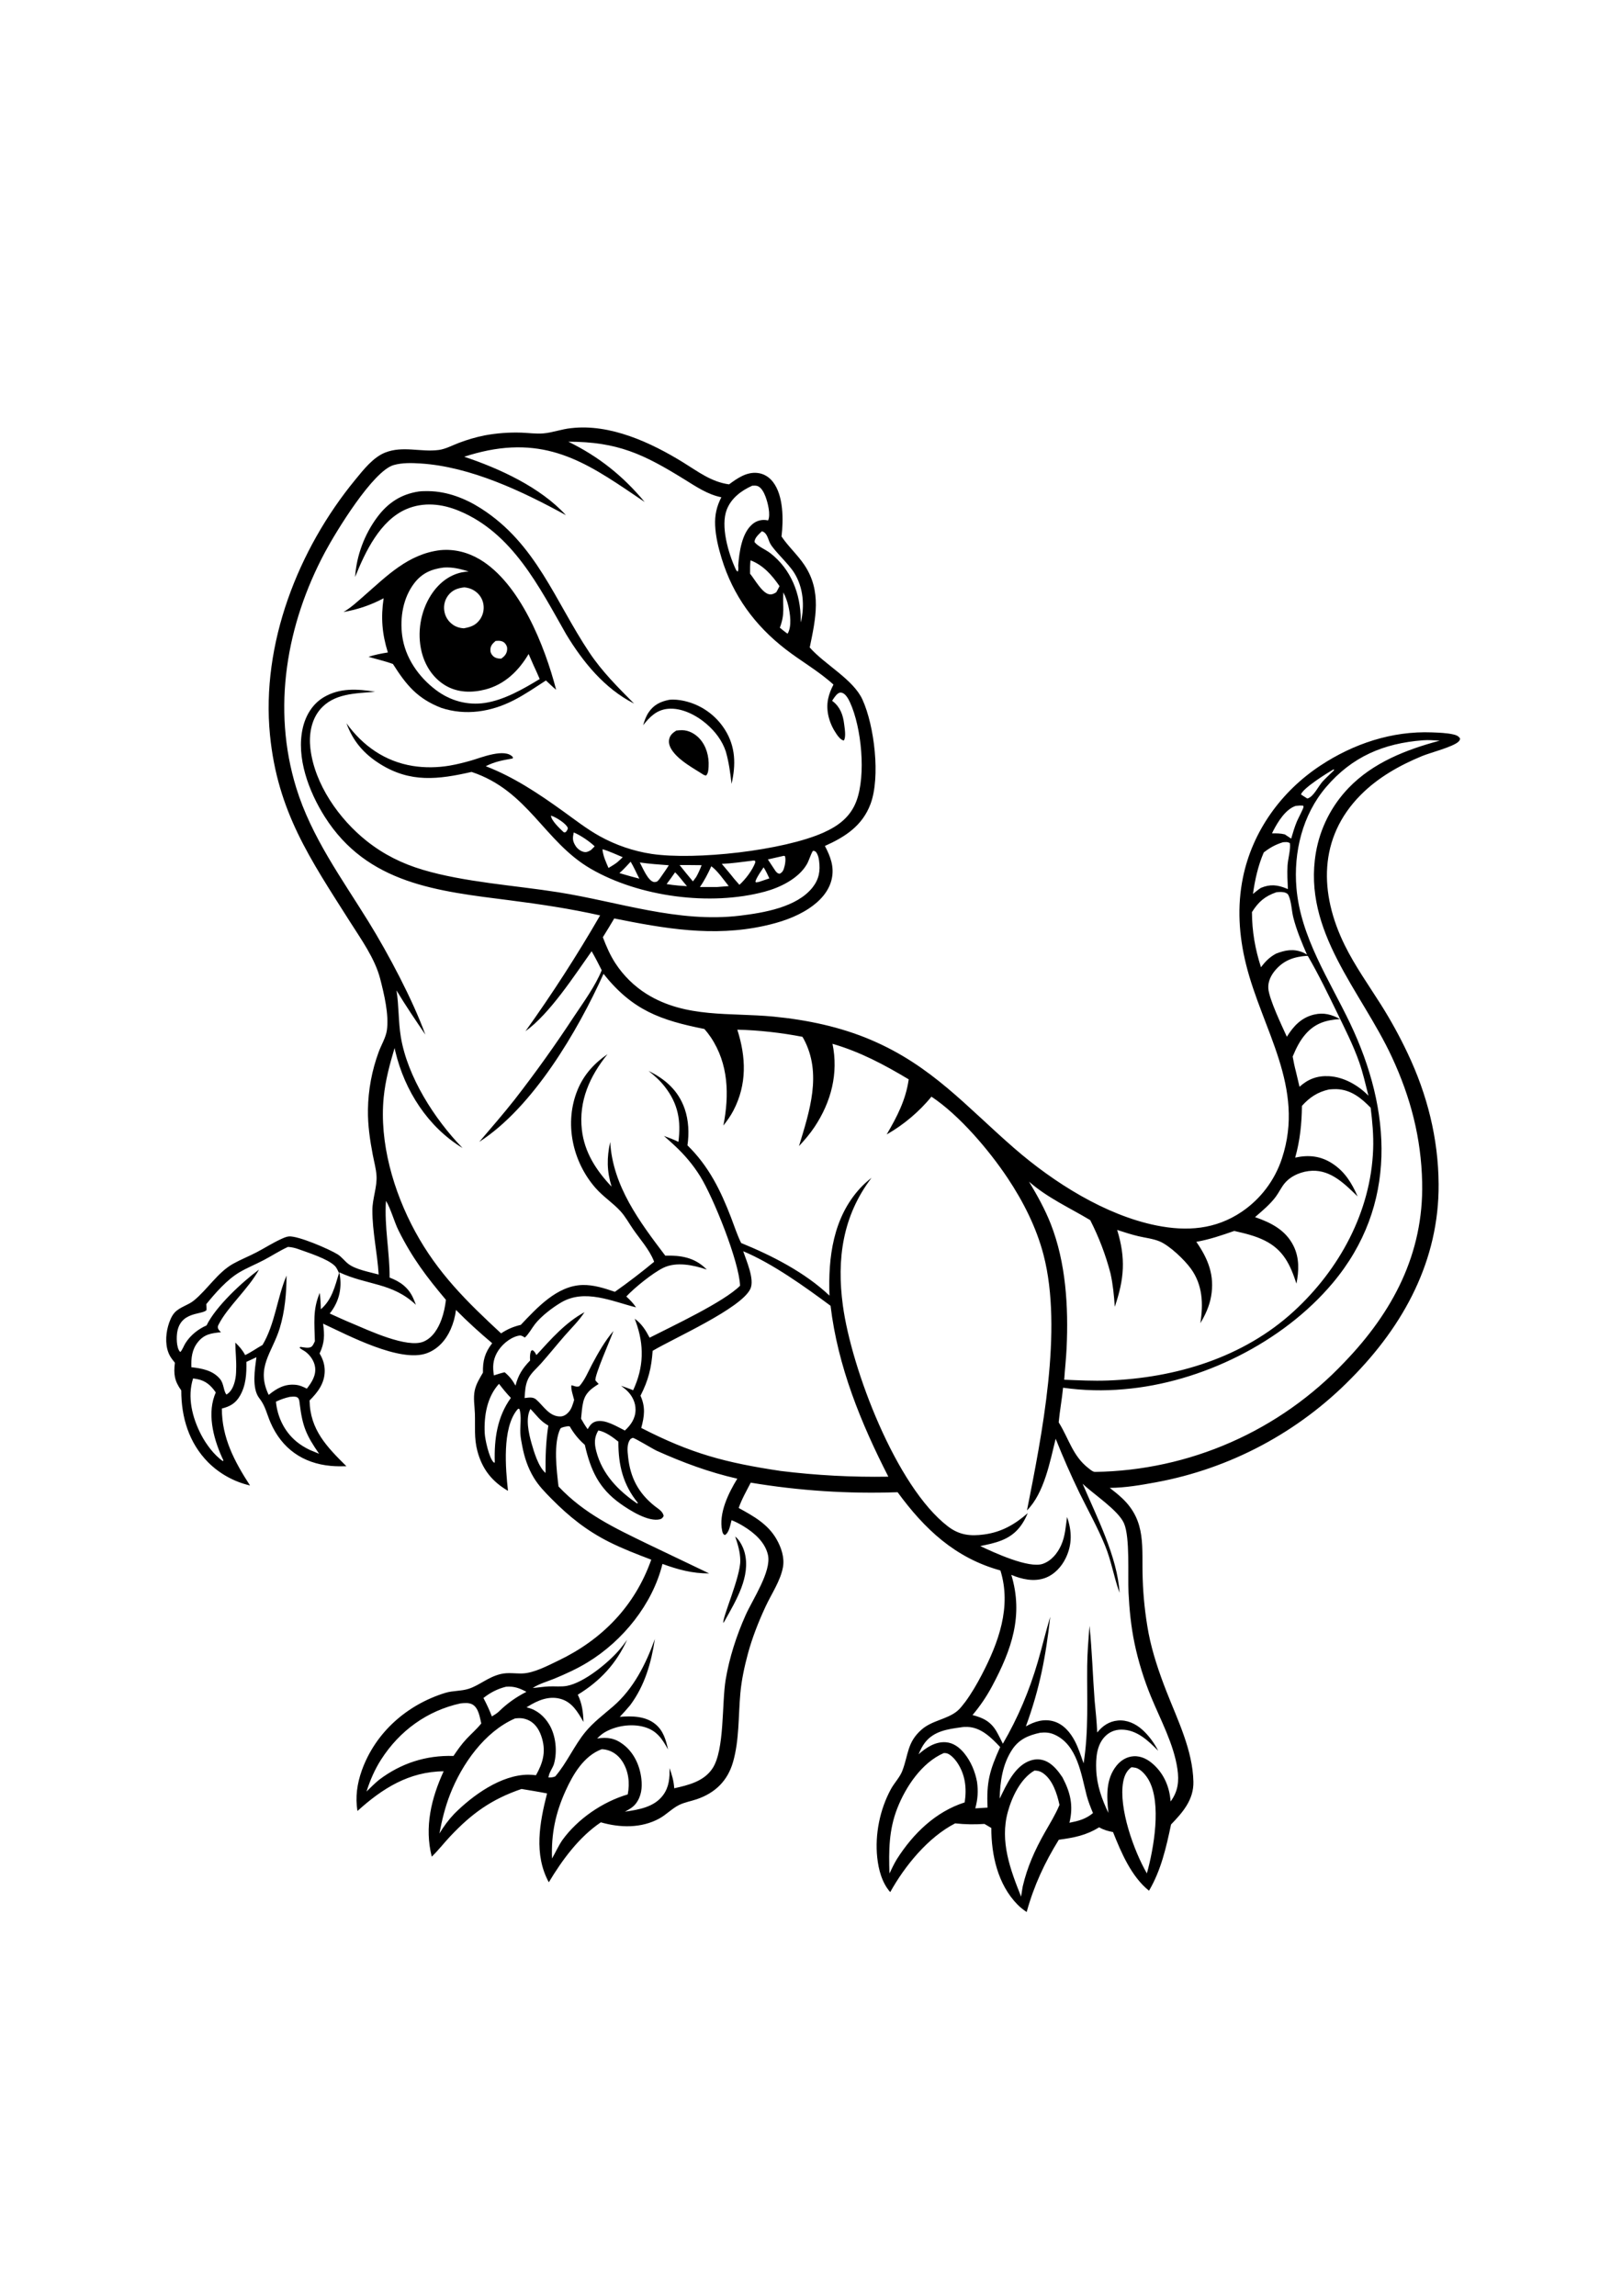 <?xml version="1.0" encoding="utf-8"?>
<!-- Generator: Adobe Illustrator 27.5.0, SVG Export Plug-In . SVG Version: 6.00 Build 0)  -->
<svg xmlns="http://www.w3.org/2000/svg" xmlns:xlink="http://www.w3.org/1999/xlink" viewBox="0 0 5000 5000" width="595" height="842" preserveAspectRatio="xMidYMid meet" data-scaled="true">
<g>
	<path d="M4383.694,1292.265c25.562-10.576,95.771-28.169,112.5-44.59c3.369-3.306,3.828-4.995,4.741-9.404
		c-5.2-8.091-11.943-10.635-21.186-12.715c-21.011-4.731-44.141-5.376-65.601-6.211c-123.311-4.766-241.821,34.878-344.033,102.349
		c-120.688,79.673-209.341,202.309-238.564,344.756c-18.306,89.233-12.446,178.95,9.297,267.011
		c50.044,202.695,183.462,379.804,110.84,599.028c-1.367,4.154-2.818,8.28-4.351,12.378c-1.536,4.095-3.156,8.156-4.858,12.182
		c-1.706,4.03-3.491,8.022-5.356,11.978c-1.868,3.955-3.817,7.869-5.845,11.743c-2.028,3.877-4.136,7.708-6.323,11.494
		c-2.185,3.789-4.447,7.531-6.787,11.226c-2.34,3.695-4.756,7.34-7.246,10.938c-2.49,3.597-5.053,7.14-7.69,10.63
		c-2.633,3.49-5.34,6.924-8.12,10.302c-2.776,3.379-5.622,6.699-8.535,9.961c-2.913,3.261-5.894,6.463-8.94,9.604
		c-3.043,3.138-6.152,6.212-9.326,9.223c-3.171,3.011-6.403,5.956-9.697,8.833c-3.294,2.877-6.646,5.687-10.054,8.428
		c-3.408,2.741-6.872,5.41-10.391,8.008c-3.519,2.598-7.09,5.122-10.713,7.573c-80.737,54.307-168.506,60.781-262.119,42.065
		c-158.027-31.597-317.539-132.876-438.184-237.612c-148.955-129.312-254.208-254.326-442.607-334.526
		c-94.526-40.244-197.226-61.655-299.199-71.587c-134.795-13.135-270.952,5.488-392.075-69.79
		c-4.788-3.011-9.492-6.147-14.111-9.409c-4.619-3.265-9.146-6.65-13.579-10.156c-4.437-3.509-8.778-7.134-13.022-10.874
		c-4.241-3.74-8.379-7.591-12.412-11.553c-4.033-3.965-7.959-8.034-11.777-12.207c-3.815-4.173-7.515-8.447-11.099-12.822
		c-3.587-4.372-7.053-8.838-10.396-13.398c-3.346-4.561-6.567-9.207-9.663-13.94c-16.553-25.322-28.184-52.373-38.872-80.566
		c11.963-19.118,23.665-38.395,35.107-57.832c155.434,31.099,304.394,57.437,462.295,22.788
		c48.604-10.664,96.221-26.035,138.018-53.701c32.69-21.636,61.631-51.723,70.22-91.216c8.1-37.221-4.087-69.067-21.138-101.343
		c62.749-28.042,115.469-62.314,140.556-129.155c31.167-83.032,11.968-241.797-24.883-322.168
		c-28.637-62.441-116.025-107.505-162.436-160.308c18.286-88.784,37.431-173.154-16.152-253.794
		c-21.035-31.65-49.834-57.085-70.747-88.311c5.83-50.542,6.572-125.297-26.357-167.983c-11.68-15.141-27.803-25.38-46.944-27.7
		c-34.038-4.126-62.612,15.999-88.491,35.047c-54.839-7.617-94.702-38.772-140.737-67.183
		c-100.059-61.755-225.869-120.142-346.206-106.027c-29.131,2.851-56.9,13.724-85.317,16.115
		c-22.109,1.86-45.488-1.454-67.642-2.287c-19.053-0.654-38.083-0.271-57.09,1.149c-19.01,1.42-37.887,3.87-56.631,7.349
		c-27.054,5.509-53.475,13.192-79.263,23.05c-19.746,7.436-40.952,19.049-61.933,21.844c-55.239,7.359-110.874-13.709-165.503,8.089
		c-37.3,14.881-67.187,53.521-92.056,83.79C918.881,655.18,804.731,946.923,832.192,1226.923
		c23.144,236.05,123.359,381.631,246.411,575.537c34.375,54.17,77.212,113.652,93.34,176.284
		c12.06,46.831,27.471,110.679,20.664,158.428c-3.281,22.988-17.412,45.459-25.361,67.295c-5.231,14.199-9.854,28.595-13.867,43.188
		c-4.014,14.59-7.406,29.324-10.176,44.204c-2.767,14.876-4.901,29.844-6.401,44.902c-1.504,15.059-2.368,30.155-2.593,45.288
		c-0.688,46.909,6.055,92.769,14.8,138.697c3.999,21.025,10.029,42.612,11.567,63.926c2.524,34.912-12.686,71.465-12.705,107.412
		c-0.034,66.836,15.391,131.704,19.37,198.066c-27.558-7.598-70.127-15.22-92.764-32.178c-12.007-8.999-20.942-22.016-33.706-30.005
		c-25.298-15.84-121.968-57.671-150.317-55.234c-8.164,0.703-17.275,5.039-24.697,8.457c-25.669,11.812-49.868,27.402-74.941,40.493
		c-23.74,12.393-48.887,22.28-72.251,35.327c-47.368,26.455-79.048,79.214-121.03,113.344
		c-18.164,14.766-43.115,19.673-59.17,37.056c-9.854,10.669-16.372,27.92-20.225,41.816c-8.091,29.165-9.141,65.4,6.103,92.339
		c4.107,7.261,9.678,13.911,14.849,20.435c-4.224,35.547-1.362,56.06,19.682,85.371c-0.088,82.827,23.589,161.621,82.974,221.699
		c4.414,4.385,8.975,8.612,13.682,12.681c4.707,4.066,9.549,7.966,14.526,11.699c4.977,3.73,10.076,7.285,15.298,10.664
		c5.225,3.379,10.56,6.572,16.006,9.58c5.446,3.008,10.99,5.823,16.631,8.448c5.641,2.623,11.366,5.048,17.173,7.275
		c5.811,2.227,11.689,4.25,17.637,6.069c5.951,1.816,11.956,3.426,18.018,4.829c-48.032-73.862-86.787-147.158-86.86-237.09
		c25.068-6.406,42.231-15.923,55.718-39.145c18.745-32.285,20.64-68.301,19.893-104.634l30.967-14.365
		c-4.697,35.488-14.971,96.143,8.955,126.358c18.828,23.764,22.793,48.066,34.565,75.127
		c34.722,79.79,99.141,125.42,185.762,133.383c16.05,1.475,32.036,1.382,48.135,1.084
		c-60.322-59.868-112.158-112.539-113.564-202.739c25.332-25.298,46.201-52.617,46.675-90.269
		c0.254-19.922-5.659-37.603-15.757-54.526c15.542-33.203,15.493-56.04,10.767-91.885c77.256,35.825,237.334,121.157,319.638,91.099
		c34.399-12.563,58.838-40.459,73.389-73.213c4.228-9.577,7.733-19.412,10.513-29.507c2.777-10.092,4.797-20.334,6.06-30.728
		c35.718,36.323,72.705,69.702,111.616,102.578c-22.529,29.053-29.38,54.238-28.447,90.723
		c-10.171,17.427-20.85,34.336-25.225,54.307c-5.21,23.789-0.317,48.286,0.415,72.314c1.211,40.073-2.876,75.254,7.603,114.76
		c14.824,55.908,44.814,93.847,94.375,122.851c-7.349-68.247-18.467-191.928,27.969-249.38c1.162-1.436,2.51-2.617,3.848-3.896
		l3.403,1.147c7.363,22.198,1.611,51.929,2.881,75.547c0.688,12.817,3.535,26.201,5.908,38.818
		c6.465,34.39,17.197,66.596,35.229,96.719c15.142,25.298,34.624,45.049,55.2,65.879c54.024,54.692,108.569,98.198,177.739,132.896
		c41.812,20.972,85.796,37.793,129.473,54.424c-50.439,142.636-150.923,246.137-286.353,311.025
		c-31.792,15.234-75.63,38.53-110.664,39.629c-22.427,0.703-44.253-3.579-66.45,1.655c-39.888,9.409-64.98,34.399-98.97,45.508
		c-23.33,7.627-49.189,5.444-72.808,12.759c-117.695,36.431-215.024,121.729-257.007,238.921
		c-14.497,40.483-20.483,82.485-13.447,125.073c76.577-69.404,158.686-121.44,265.703-122.388
		c-38.369,83.536-59.614,172.065-36.709,263.052l2.012-1.924c19.385-18.848,35.986-40.508,54.521-60.21
		c66.768-70.971,127.666-114.849,220.195-146.436c26.245,4.444,52.617,8.516,78.711,13.77
		c-22.837,90.2-41.333,187.529,5.405,273.818c41.543-69.067,92.91-139.312,160.444-184.799
		c59.224,16.977,124.57,18.618,180.068-11.641c21.66-11.812,39.653-31.279,61.396-41.958c16.47-8.091,36.914-11.675,54.409-17.657
		c56.733-19.394,95.063-56.826,111.68-114.868c19.438-67.9,16.147-142.192,22.52-212.07c3.711-40.761,12.387-81.04,22.983-120.532
		c13.442-50.102,33.13-99.858,54.99-146.865c17.935-38.559,46.216-79.58,53.447-121.577c4.995-28.989-5.313-59.624-19.585-84.78
		c-26.86-47.334-70.996-71.47-116.997-96.831c9.233-27.031,24.131-52.627,37.119-78.037c37.367,6.237,74.866,11.533,112.5,15.889
		c37.63,4.352,75.347,7.759,113.149,10.22c37.806,2.461,75.648,3.973,113.525,4.536c37.877,0.56,75.747,0.171,113.608-1.167
		c83.257,113.75,177.407,202.612,316.885,241.118c34.897,111.865-5.64,222.315-57.817,322.144
		c-14.863,28.433-31.235,56.626-50.205,82.524c-7.568,9.438-15.356,20.566-24.687,28.267
		c-32.246,26.626-77.407,28.594-110.459,57.661c-44.585,39.209-39.966,76.45-59.141,126.851
		c-7.447,19.57-24.761,37.368-34.932,55.918c-34.38,62.709-50,140.532-42.437,211.401c3.96,37.1,14.707,78.047,40.029,106.533
		c45.059-81.069,116.689-168.93,200.161-211.895c30.429,3.398,59.76,3.73,90.288,1.743l21.138,12.461
		c0.005,83.711,20.103,174.561,80.918,236.284c8.545,8.672,17.934,16.045,28.076,22.764
		c22.197-80.742,55.146-151.729,99.063-222.734c46.557-6.333,83.608-13.159,124.262-38.359c13.335,7.808,27.74,11.929,42.886,14.673
		c25.283,63.423,56.23,136.772,110.879,180.811c37.241-63.193,52.993-133.281,67.973-204.238
		c36.328-37.53,70.161-76.431,68.902-131.821c-2.222-97.476-48.609-189.985-83.457-279.17
		c-22.476-57.51-42.886-117.622-54.722-178.306c-10.332-55.635-16.39-111.73-18.174-168.286
		c-3.589-94.976,12.866-176.055-63.286-247.866c-11.978-11.289-25.22-21.748-38.208-31.861
		c47.393-0.263,95.649-8.564,142.173-17.153c7.106-1.309,14.199-2.687,21.279-4.136c7.08-1.446,14.146-2.959,21.196-4.541
		c7.051-1.582,14.085-3.231,21.104-4.946c7.018-1.719,14.02-3.503,21.006-5.352c6.982-1.852,13.948-3.771,20.898-5.757
		c6.947-1.986,13.874-4.037,20.781-6.152c6.91-2.119,13.799-4.303,20.664-6.553c6.865-2.25,13.709-4.564,20.532-6.943
		c6.823-2.383,13.621-4.829,20.396-7.339c6.777-2.513,13.529-5.089,20.254-7.729c6.726-2.64,13.425-5.345,20.098-8.115
		c6.677-2.77,13.323-5.604,19.941-8.501c6.621-2.897,13.213-5.857,19.775-8.882c6.563-3.021,13.096-6.107,19.6-9.258
		c6.504-3.147,12.977-6.357,19.419-9.629c6.442-3.275,12.852-6.61,19.229-10.005s12.721-6.852,19.033-10.371
		c6.312-3.516,12.59-7.093,18.833-10.732s12.451-7.337,18.623-11.094c6.172-3.757,12.308-7.571,18.408-11.445
		c6.1-3.877,12.162-7.811,18.184-11.802s12.007-8.039,17.954-12.144c5.947-4.105,11.854-8.266,17.72-12.485
		c5.866-4.222,11.691-8.498,17.476-12.827c5.781-4.33,11.522-8.716,17.222-13.159c5.7-4.44,11.357-8.936,16.973-13.487
		c5.615-4.548,11.185-9.15,16.709-13.809c5.524-4.655,11.004-9.364,16.441-14.126c5.436-4.762,10.825-9.575,16.167-14.438
		c5.341-4.866,10.637-9.782,15.884-14.746c5.25-4.967,10.452-9.983,15.605-15.049c5.149-5.069,10.252-10.184,15.308-15.347
		c161.704-163.291,270.381-363.228,268.876-598.032c-0.898-141.182-35.249-276.606-95.717-403.789
		c-24.395-51.608-51.83-101.546-82.305-149.814c-37.881-59.971-79.937-119.023-111.343-182.715
		c-78.486-159.189-81.953-330.952,49.072-463.061C4247.864,1358.271,4313.987,1321.108,4383.694,1292.265z M4111.316,1333.09
		l0.674,0.572l0.142,2.607c-11.377,11.221-23.535,22.134-34.443,33.774c-13.736,14.653-28.086,47.94-47.632,53.179l-10.396-6.533
		l-9.317-6.137C4017.161,1390.693,4090.789,1344.745,4111.316,1333.09z M3924.837,1522.709
		c14.482-27.983,38.115-66.567,69.302-76.846c7.993-0.918,15.098-1.436,23.115-0.649c0.361,1.226,1.113,2.402,1.079,3.682
		c-0.127,4.561-17.715,38.086-20.493,44.805c-7.148,17.314-12.441,35.049-17.622,53.022l-19.639-13.062
		c-13.477-3.33-25.728-3.262-39.472-3.086C3922.265,1527.913,3923.509,1525.291,3924.837,1522.709z M3895.691,1589.33
		c19.277-14.844,35.767-24.209,59.063-31.382c8.418-0.62,14.233-1.68,21.548,2.729c2.949,17.393-6.182,49.326-7.314,68.955
		c-1.396,24.214-0.044,48.452,1.104,72.647l-3.54-1.47c-28.501-11.748-50.708-14.365-79.722-2.236
		c-8.628,5.395-16.494,12.304-24.448,18.647C3868.416,1673.862,3878.245,1629.608,3895.691,1589.33z M3887.112,1943.148
		c-18.11-56.318-27.622-110.703-27.822-169.932c19.927-31.714,39.829-49.004,75.454-61.299c8.809-0.825,19.634-1.709,27.993,1.636
		c5.347,2.134,7.476,3.96,9.849,9.311c8.545,19.258,8.94,46.504,14.287,67.349c10.112,39.39,25.967,77.188,42.202,114.365
		c-4.067-2.734-7.92-5.186-12.471-7.061c-29.341-12.095-54.956-7.305-83.33,3.789
		C3913.289,1912.304,3900.74,1925.097,3887.112,1943.148z M3966.873,2157.323c-15.273-33.643-54.849-116.133-57.158-148.999
		c-1.499-21.304,8.511-40.991,22.1-56.753c26.274-30.479,58.354-41.035,97.075-43.677l2.954,0.991
		c32.764,56.523,61.494,115.752,90.034,174.487c24.214,49.834,49.478,99.492,67.891,151.85
		c11.831,33.638,19.731,69.199,28.604,103.745c-31.768-32.227-75.645-57.602-121.68-60.088c-35.864-1.933-64.57,8.853-90.786,32.656
		l-11.006-46.504c-4.141-15.454-7.251-30.889-10.088-46.631c10.527-25.112,21.738-48.623,39.829-69.258
		c29.429-33.564,62.866-43.394,106.104-46.338c-25.845-14.009-49.785-20.815-79.395-13.95
		C4011.829,2098.021,3987.371,2124.369,3966.873,2157.323z M3360.687,2722.489c13.353,26.081,25.249,52.811,35.688,80.191
		c10.439,27.38,19.362,55.244,26.768,83.594c7.578,33.877,11.016,68.696,13.281,103.286c29.37-86.294,34.214-148.799,7.383-236.841
		c21.763,7.07,43.618,14.194,65.903,19.429c21.03,4.937,45.278,7.573,65.151,15.972c30.996,13.105,76.489,56.685,96.26,84.033
		c36.406,50.361,38.52,108.521,29.087,167.979c15.522-25.85,27.676-52.217,33.042-82.094c11.64-64.82-8.887-116.133-45.459-168.662
		c40.386-7.07,78.335-20.103,116.909-33.53c32.188,7.368,64.434,14.79,94.16,29.673c57.632,28.848,78.535,74.39,97.607,132.705
		c7.681-38.809,9.243-78.779-8.477-115.205c-24.18-49.702-69.321-72.534-119.199-89.824c22.256-19.306,46.626-39.258,64.204-63.12
		c9.863-13.384,16.938-29.214,27.705-41.85c20.205-23.711,53.989-36.87,84.58-37.876c58.784-1.928,100.654,41.533,139.761,79.028
		c-18.101-41.401-39.697-76.689-78.413-101.699c-35.908-23.193-72.949-26.914-114.058-17.817
		c14.951-53.125,20.181-104.541,20.806-159.473c23.906-26.548,48.213-42.602,83.472-50.586c7.485-0.615,15.059-1.27,22.573-1.04
		c44.692,1.367,76.211,27.007,105.786,57.212c5.332,42.764,9.268,85.107,7.676,128.305
		c-7.075,192.466-104.063,370.093-244.189,498.818c-156.04,143.344-365.112,205.967-573.637,213.696
		c-44.824,1.66-89.663-0.635-134.443-2.471c2.031-32.515,5.821-64.903,7.329-97.471c5.894-127.192-1.938-262.959-48.847-382.588
		c-17.769-45.308-41.968-88.686-67.031-130.332C3230.672,2654.862,3295.301,2683.251,3360.687,2722.489z M2448.275,727.651
		c28.433,45.557,32.29,101.055,20.557,152.783l-0.464-8.237c-0.205-79.37-29.805-155.513-93.687-205.181
		c-14.312-11.128-38.174-20.356-48.872-34.395c0.552-13.608,13.53-23.813,22.588-33.047c0.488,0.083,0.991,0.093,1.465,0.249
		c15.254,5.073,17.412,23.906,24.023,36.763C2385.448,659.062,2429.935,698.266,2448.275,727.651z M2414.672,790.288
		c0.044-0.757,0.107-1.509,0.161-2.266c3.327,6.452,6.25,13.083,8.769,19.893c2.516,6.81,4.609,13.748,6.28,20.815
		c5.874,24.639,11.631,64.033-2.075,86.518c-8.281-5.635-16.025-12.241-23.877-18.457
		C2420.59,852.26,2412.089,834.111,2414.672,790.288z M2402.972,768.603c-2.939,6.333-6.572,12.524-9.858,18.696
		c-6.758,4.639-14.004,7.998-22.422,6.318c-21.865-4.37-44.507-46.563-58.521-63.325c-0.361-13.955,0.03-27.358,1.343-41.265
		C2352.855,704.018,2379.701,734.804,2402.972,768.603z M2240.292,532.959c13.818-35.703,44.849-58.709,78.491-73.884
		c5.205-0.236,11.074-0.762,16.074,0.952c12.759,4.371,20.698,21.481,25.059,33.054c6.88,18.252,16.245,55.122,7.861,72.905
		c-2.373-0.405-4.746-0.845-7.143-1.094c-1.816-0.202-3.64-0.311-5.469-0.327c-1.826-0.017-3.651,0.06-5.474,0.229
		c-1.82,0.167-3.626,0.425-5.42,0.777c-1.794,0.352-3.564,0.792-5.312,1.323c-1.751,0.531-3.47,1.15-5.156,1.856
		c-1.686,0.703-3.333,1.491-4.942,2.363c-1.605,0.873-3.162,1.823-4.673,2.852c-1.51,1.029-2.965,2.132-4.365,3.31
		c-33.608,27.886-40.948,87.217-44.199,127.681c0.4,6.65,1.274,12.7-1.309,19.028c-4.077-2.451-5.303-5.161-7.241-9.38
		C2245.048,666.694,2220.761,583.432,2240.292,532.959z M688.769,3463.172l-1.665,2.026c-27.085-18.452-52.143-52.539-67.187-81.548
		c-27.1-52.251-43.267-115.679-24.673-173.344c4.245,0.609,8.473,1.317,12.686,2.124c26.284,4.985,42.632,19.853,57.231,41.147
		c-1.479,3.501-2.905,6.963-4.175,10.542C638.335,3327.767,660.976,3404.891,688.769,3463.172z M983.642,3442.537l-29.214-12.09
		c-14.668-7.051-28.872-15.723-41.362-26.177c-36.558-30.605-57.959-75.161-62.466-122.221
		c14.238-6.763,27.617-11.616,43.032-14.922c5.557-0.542,14.248-1.308,19.609,0.171c9.409,2.593,9.57,13.096,10.61,21.377
		C932.573,3358.201,943.628,3384.676,983.642,3442.537z M988.935,2997.201c-0.107-17.061-1.294-33.618-3.164-50.571
		c-22.3,51.709-16.201,94.243-15.147,149.185c-2.598,5.186-5.786,13.438-10.596,16.851c-8.052,5.718-24.619,1.743-33.794,0.42
		l-2.905,2.183c3.682,4.683,12.134,8.384,17.212,11.958c14.956,10.522,27.852,28.936,30.596,47.222
		c3.97,26.469-9.917,47.559-25.283,67.393c-0.395-0.19-0.796-0.376-1.191-0.576c-11.02-5.474-20.469-9.897-32.935-11.191
		c-33.652-3.496-58.438,10.679-83.506,31.035c-40.474-85.112,10.947-129.741,34.185-205.879
		c15.615-51.162,20.938-108.559,20.82-161.855c-29.404,69.971-35.083,148.071-73.892,213.809
		c-18.227,10.107-34.663,22.202-53.638,31.211c-7.988-15.337-18.003-26.67-30.283-38.545c0.166,28.247,3.828,55.991,2.52,84.355
		c-0.039,11.167-1.03,22.51-3.682,33.379c-4.043,16.587-10.859,33.438-26.147,42.485c-9.253-10.586-7.627-32.851-19.453-47.466
		c-21.919-27.085-56.245-33.062-88.711-36.821c-0.977-28.438,1.675-54.727,20.4-77.783c19.956-24.565,41.68-26.924,70.732-30.073
		c-2.715-2.798-6.958-7.036-8.481-10.571c-2.271-5.249-1.128-8.228,1.333-13.096c27.466-54.385,92.041-110.063,124.429-169.248
		c-52.842,39.082-133.154,113.584-161.626,171.958c-25.859,11.221-49.985,30.586-65.019,54.6
		c-5.635,8.999-8.701,19.526-15.835,27.485c-7.266-5.864-9.937-21.855-10.591-30.908c-7.158-98.926,76.977-81.372,91.279-98.467
		c0.142-4.687,0.146-9.204-0.308-13.867l-0.439-4.302c27.896-34.365,64.043-75.732,102.227-98.237
		c24.282-14.312,50.796-24.839,75.723-38.013c24.854-13.135,48.335-28.545,73.955-40.254c11.299,0.742,21.401,2.944,32.017,6.806
		c30.659,11.157,90.273,29.702,112.412,51.753c5.815,5.796,9.399,14.624,12.905,21.963
		C1032.46,2926.815,1023.169,2967.958,988.935,2997.201z M1361.01,3028.348c-9.976,27.568-26.982,56.367-55.019,68.379
		c-50.576,21.665-170.278-34.81-220.171-55.767c-23.394-9.516-46.367-20.42-69.448-30.698c2.832-3.454,5.506-7.026,8.022-10.718
		c23.823-35.508,30.19-74.653,21.538-116.196c87.568,40.586,162.822,31.25,236.172,100.083c-2.744-6.919-5.401-13.872-8.452-20.664
		c-14.78-32.886-39.985-50.898-72.695-63.252c0.381-79.688-16.509-156.489-11.216-236.46c14.79,23.535,25.508,64.805,39.058,91.885
		c42.104,84.141,85.698,141.826,145.83,213.213C1372.182,2988.714,1368.071,3008.846,1361.01,3028.348z M1525.16,3467.274
		l-0.635,3.384c-1.152-0.82-2.446-1.475-3.457-2.466c-13.452-13.179-26.001-69.907-26.895-89.438
		c-2.437-53.125,6.997-111.211,44.048-151.728c11.66,15.102,23.335,29.599,36.601,43.325
		C1532.592,3328.944,1523.276,3396.908,1525.16,3467.274z M1681.708,3501.698c-22.105-18.74-35.806-65.376-43.403-92.158
		c-8.423-29.702-19.106-76.841-3.144-105.195c19.37,19.903,29.663,37.017,55.146,51.333
		C1682.587,3404.066,1681.254,3452.821,1681.708,3501.698z M1559.901,4160.486c25.161-1.89,41.04,4.238,62.876,15.698
		c-32.778,16.845-59.141,35.527-85.552,61.284c-6.016,5.723-13.979,10.039-20.977,14.541c-7.476-19.664-16.157-38.223-25.986-56.816
		C1511.269,4178.504,1533.876,4166.858,1559.901,4160.486z M1168.637,4447.283c-13.657,11.069-26.128,24.033-38.823,36.201
		c11.133-34.883,25.22-67.705,45.024-98.608c56.724-88.535,141.655-150.425,244.639-173.032c11.987-1.226,26.308-2.808,37.09,3.462
		c18.921,10.991,22.354,39.004,26.982,58.325c-13.159,16.729-30.22,31.416-44.834,46.934
		c-15.522,16.479-28.242,34.511-40.835,53.271C1312.885,4371.355,1236.157,4396.326,1168.637,4447.283z M1652.226,4433.24
		c-7.891-0.859-15.864-1.655-23.809-1.621c-84.019,0.352-171.563,63.813-228.101,120.479
		c-17.803,18.798-32.354,38.564-45.767,60.703c7.778-41.456,17.681-81.856,33.096-121.206
		c36.26-92.554,106.016-192.329,199.873-233.296c16.348-2.1,29.497-1.021,44.341,6.733c21.26,11.108,32.759,32.915,39.141,55.161
		C1683.178,4362.674,1673.017,4396.248,1652.226,4433.24z M1733.578,4633.049c-12.236,17.827-21.074,38.081-31.894,56.841
		c-2.822-75.546,10.678-140.527,42.148-209.492c23.203-50.86,56.05-106.753,110.864-127.3c4.063,0.122,7.368,0.39,11.333,1.133
		c22.007,4.126,39.629,17.075,51.875,35.64c19.946,30.234,24.058,67.637,17.119,102.476
		C1857.68,4515.145,1780.878,4567.698,1733.578,4633.049z M2291.903,3665.819c33.003,20.107,66.582,49.028,75.41,88.457
		c11.358,50.738-47.456,137.578-68.823,185.425c-28.125,62.969-50.029,130.581-61.499,198.691
		c-12.368,73.438-2.729,216.797-40.796,274.048c-26.514,39.882-74.106,51.289-117.817,61.04
		c-1.387-22.29-6.846-41.289-14.614-62.139c1.094,29.492-1.23,57.656-19.033,82.387c-27.266,37.886-75.537,45.586-118.477,51.875
		c12.256-6.519,24.546-13.164,33.267-24.277c17.715-22.574,20.728-49.712,17.51-77.432c-4.736-40.786-22.832-80.386-56.06-105.668
		c-26.03-19.805-49.077-22.622-80.239-18.198c7.178-7.061,14.258-13.716,22.988-18.843c34.854-20.474,82.329-27.559,121.343-16.87
		c38.955,10.674,56.06,36.318,74.268,69.604c-6.558-29.497-14.575-58.242-39.146-78.218c-30.728-24.99-72.231-25.439-109.614-22.373
		c11.23-11.65,21.733-23.77,32.202-36.099c45.132-60.947,64.565-129.873,76.025-203.784
		c-28.13,77.837-65.688,153.286-129.297,208.096c-29.048,25.029-60.591,48.691-85.034,78.433
		c-34.487,41.978-57.236,95.654-92.807,136.889c-7.407,3.277-13.169,3.252-21.055,3.204l0.342-4.722l0.62,4.668
		c-1.431-11.451,12.705-29.531,16.074-41.387c10.903-38.31,5.947-87.559-14.536-121.684c-15.351-25.576-37.739-44.98-66.929-52.1
		l-3.091-0.723c1.478-0.97,2.967-1.92,4.468-2.852c29.756-18.413,63.159-32.925,98.774-23.794
		c37.153,9.526,54.624,40.967,72.451,71.641c-1.294-30.918-4.077-55.698-17.627-84.082
		c68.623-41.772,118.682-95.698,151.953-169.195c-7.503,10.824-15.539,21.237-24.106,31.24
		c-34.331,40.054-108.97,101.187-161.582,110.83c-17.251,3.164-37.06,0.942-54.634,1.616c-16.787,0.64-33.745,3.594-50.571,4.868
		c19.443-13.008,44.814-19.775,66.572-28.745c35.112-14.473,70.224-30.566,102.676-50.342
		c108.423-66.059,200.103-178.945,230.684-303.271c48.569,17.754,92.012,29.444,143.994,29.297l-189.795-90.796
		c-101.763-49.404-195.298-93.101-274.604-177.153c-5.84-48.779-16.445-134.345,5.977-178.921
		c6.572-4.819,16.328-5.498,24.273-6.948l4.575,1.055c12.529,22.007,27.202,39.77,46.206,56.489
		c17.969,78.11,42.837,133.789,109.829,181.436c28.706,20.415,86.401,57.056,122.104,47.886c5.889-1.514,8.276-4.912,11.045-9.863
		c-1.919-14.482-17.061-22.397-27.803-30.991c-50.005-40-74.966-87.515-81.729-151.245c-1.929-18.208-4.8-40.078,7.471-55.225
		c2.334-1.152,4.438-3.027,7.007-3.457c4.687-0.786,62.544,34.654,73.398,39.536c81.113,36.445,161.938,66.494,248.74,86.211
		c-27.207,44.233-58.076,106.826-46.67,160.479c1.323,6.216,2.148,9.834,7.729,13.286c0.82-0.415,1.689-0.742,2.456-1.245
		c11.621-7.632,15.239-31.899,18.823-44.629C2267.845,3652.186,2280.287,3658.743,2291.903,3665.819z M1844.354,3370.716
		c21.768,3.623,44.966,20.835,61.89,34.536c-0.381,71.777,14.189,132.544,60.356,189.048l-2.793,1.294
		c-58.394-40.02-107.222-89.966-125.605-160.439C1831.845,3410.79,1831.527,3392.484,1844.354,3370.716z M2572.225,3510.13
		c-55.361-2.933-110.552-7.792-165.571-14.575c-171.401-25.728-275.83-53.51-429.927-132.642
		c9.697-35.869,13.535-64.272-2.339-99.297c24.17-47.188,33.862-85.742,37.432-138.349c66.06-39.311,272.52-130.337,301.201-190.805
		c13.847-29.185-12.403-86.997-21.948-116.128c91.221,38.384,189.35,109.082,269.189,168.081
		c22.432,186.914,93.13,360.322,178.15,526.709C2682.982,3514.061,2627.587,3513.063,2572.225,3510.13z M2973.734,4516.966
		c-89.804,28.769-158.735,96.064-208.652,174.282c-8.916,14.312-15.898,29.702-23.228,44.863
		c-2.261-70.273-1.977-134.042,23.989-200.571c25.962-66.504,75.708-141.187,143.311-170.552c2.881,0,5.405-0.122,8.291,0.464
		c11.646,2.363,25.439,17.451,31.904,26.763C2975.541,4429.925,2980.628,4472.654,2973.734,4516.966z M3044.305,4532.966
		l-37.866,2.402c7.666-28.203,9.312-52.534,5.391-81.494c-5.742-31.758-19.204-63.77-39.79-88.818
		c-14.458-17.588-33.203-31.841-56.606-33.481c-32.51-2.28-60.659,16.709-83.887,37.124c5.596-12.764,11.46-25.425,20.122-36.465
		c27.637-35.239,69.785-41.016,111.162-46.704c5.898-1.118,13.276-1.323,19.355-1.138c42.148,1.285,73.872,33.34,100.932,62.026
		C3050.77,4418.123,3040.448,4453.962,3044.305,4532.966z M3220.457,4610.149c-30.263,53.394-53.794,105.806-67.788,165.835
		c-1.944,10.425-3.359,20.981-4.985,31.465c-33.452-83.706-65.845-170.059-41.011-261.016
		c12.534-45.928,39.414-103.12,82.163-127.553c9.302,0.083,16.89,1.679,24.751,6.812c31.147,20.351,44.931,64.55,52.402,98.974
		C3253.651,4554.48,3236.336,4582.136,3220.457,4610.149z M3296.624,4579.739c12.759-52.471,3.306-92.949-21.494-139.98
		c-12.022-18.018-26.343-36.484-45.557-47.197c-16.289-9.078-34.692-10.576-52.388-4.834
		c-49.243,15.977-74.541,74.936-95.615,117.695c1.304-52.402,8.765-105.757,38.164-150.596
		c21.26-32.422,50.449-44.717,86.826-52.549c15.694-1.592,28.901-0.869,43.545,5.581c71.137,31.338,82.671,122.856,99.785,188.213
		c4.849,18.501,12.08,36.196,19.331,53.862C3346.869,4568.523,3324.388,4574.231,3296.624,4579.739z M3535.36,4735.745
		c-40.556-70.171-87.29-201.777-73.159-281.23c3.237-18.203,10.127-35.214,25.63-45.879c4.556,0.372,9.331,0.713,13.755,1.91
		c16.235,4.395,31.631,23.501,39.463,37.485C3581.116,4519.583,3556.868,4658.948,3535.36,4735.745z M3464.993,3657.21
		c18.726,43.594,11.177,159.214,13.814,213.139c2.563,52.52,7.763,104.717,18.486,156.245
		c11.446,54.995,29.233,112.285,50.635,164.233c29.204,70.903,70.425,146.547,81.548,222.764
		c5.518,37.822,2.207,69.146-20.933,100.552c-3.233-43.311-19.194-82.789-51.416-112.847
		c-17.256-16.103-38.321-27.988-62.603-26.542c-21.157,1.26-39.433,12.592-52.559,28.818
		c-33.877,41.871-30.483,95.86-25.146,145.884c-20.532-42.964-35.65-85.2-37.608-133.252c-1.421-34.961,1.069-75.293,26.572-101.924
		c13.643-14.243,31.016-21.558,50.718-21.616c47.348-0.147,82.89,33.774,113.803,65.283c-11.948-23.794-29.555-47.759-49.531-65.474
		c-20.781-18.428-46.929-30.405-75.156-27.788c-26.514,2.451-47.07,16.499-63.306,36.812c-1.47-32.856-4.717-65.401-7.988-98.12
		c-5.85-76.763-7.842-154.175-15.879-230.723c-3.125,41.714-6.646,82.427-7.065,124.351c-1.01,101.216,4.932,199.047-11.079,299.668
		c-8.135-22.949-15.615-46.875-26.875-68.496c-14.156-27.173-35.181-52.344-65.708-61.074c-30.122-8.614-59.219,0.61-85.327,15.635
		c43.139-118.491,61.108-214.18,75.117-337.939c-13.901,45.913-24.834,92.817-38.34,138.886
		c-26.196,89.37-60.884,171.895-107.72,252.417c-6.357-12.363-12.285-25.137-19.209-37.183
		c-17.666-30.723-41.201-42.686-74.316-51.123c23.56-28.047,43.237-56.958,60.503-89.282c59.76-111.88,97.207-217.31,59.067-342.876
		c32.183,13.819,69.98,22.051,103.93,9.736c28.823-10.459,51.04-34.609,64.063-61.841c20.039-41.894,18.921-82.959,3.809-126.147
		c-4.272,30.049-5.586,58.872-18.257,87.036c-11.182,24.868-30.122,48.159-56.582,57.339
		c-43.081,14.951-150.635-34.888-192.622-54.815c22.094-4.526,44.175-8.989,65.225-17.305
		c41.504-16.392,64.116-44.126,81.201-84.189c-40.058,34.937-80.581,58.296-134.033,65.694
		c-42.808,5.928-76.943,2.192-112.124-24.776c-159.966-122.646-297.402-485.512-323.877-680.839
		c-19.395-143.101-0.762-276.182,88.369-393.437c-12.637,9.697-24.368,20.387-35.195,32.07
		c-83.198,90.547-98.887,213.31-94.424,330.996c-75.078-71.221-177.163-123.452-272.304-162.197
		c-12.329-24.893-21.064-52.388-31.069-78.364c-32.495-84.404-68.936-158.472-134.438-222.632
		c5.415-37.012,3.75-77.144-8.604-112.661c-19.512-56.099-59.346-91.26-111.445-116.719c18.857,14.727,36.001,30.347,50.703,49.312
		c40.762,52.593,49.863,104.658,41.465,169.409c-14.492-7.339-29.307-12.813-44.575-18.281c11.25,9.831,22.35,19.826,33.301,29.985
		c30.283,28.193,56.47,59.023,78.296,94.18c40.844,65.786,120.366,263.071,122.983,337.47
		c-49.995,50.283-209.355,124.634-278.774,160.137c-12.295-23.408-24.282-42.686-45.981-58.482c1.078,2.825,2.132,5.657,3.164,8.496
		c26.709,73.54,24.976,141.035-7.949,211.928c-12.197-5.166-24.863-9.302-37.349-13.716c6.323,4.839,12.798,9.673,18.545,15.195
		c16.064,15.43,26.514,36.587,26.182,59.087c-0.396,26.499-14.126,46.221-32.837,63.579c-24.482-12.09-60.747-35.19-88.53-28.095
		c-13.642,3.481-19.238,12.427-26.245,23.867c-7.656-10.483-14.072-20.971-20.322-32.31c1.782-17.109,2.729-35.527,6.89-52.212
		c6.894-27.652,24.517-40.386,47.383-54.624c-3.486-3.418-6.626-7.139-9.853-10.801c-4.302-13.394,47.314-128.984,55.312-152.559
		c-26.064,30.669-47.065,67.373-65.889,102.896c-11.748,22.168-22.388,48.667-39.179,67.324c-8.887,3.257-15.225-0.781-24.273-3.11
		c-2.617,11.206,5.503,33.613,8.218,45.469c-4.038,12.969-7.422,26.665-16.636,37.046c-6.948,7.822-15.474,13.789-26.323,13.823
		c-34.116,0.103-51.714-33.008-74.126-52.314c-10.288-8.867-23.364-5.771-35.625-4.428c1.377-20.406,1.851-39.82,10.796-58.711
		c8.584-18.135,26.909-33.242,40.195-48.247c24.751-27.954,48.203-57.158,72.759-85.317c20.513-23.521,43.999-46.055,60.899-72.354
		c-58.76,31.938-103.682,83.394-148.169,132.124c-4.028-7.036-5.298-11.367-12.505-15.327l-4.287,2.832
		c-3.535,10.4-3.301,18.457-2.69,29.345c-23.076,23.643-36.777,44.883-44.961,77.3c-9.321-16.704-18.804-29.004-33.491-41.089
		c-11.328,2.495-22.202,6.04-33.218,9.619c-3.887-25.21-3.359-45.781,9.019-68.877c12.734-23.755,38.682-46.587,65.298-53.12
		c8.428-2.065,11.929-0.449,18.916,3.94l2.212,1.411c12.207-10.84,21.113-28.32,31.265-41.357
		c19.102-24.531,54.16-51.235,80.742-66.86c72.724-42.744,156.367-3.594,230.844,15.22c-8.882-13.071-18.491-22.955-30.073-33.545
		c25.259-27.027,80.62-71.802,113.408-88.072c40.532-20.112,94.009-8.784,134.702,5.137c-1.05-1.035-2.085-2.085-3.145-3.11
		c-35.84-34.795-77.383-40.918-124.893-39.902c-79.37-104.678-161.782-214.312-169.756-350.273
		c-10.727,49.639-10.474,88.95,4.307,137.734c-47.173-49.966-83.779-105.635-91.606-175.449
		c-9.976-89.023,24.424-164.927,78.999-232.822c-40.82,27.925-72.856,63.149-91.914,109.214
		c-42.188,101.987-16.47,221.562,55.176,303.242c23.511,26.802,53.252,45.625,76.846,71.445c15.049,16.46,26.636,37.896,39.37,56.26
		c21.23,30.61,49.111,61.572,63.057,96.304c0.435,1.079,0.845,2.173,1.265,3.257c-39.125,32.448-79.453,63.319-120.986,92.612
		c-32.065-10.942-65.752-21.919-100.058-20.981c-78.403,2.148-139.922,70.196-189.99,122.817
		c-23.55,5.727-40.557,12.944-60.825,26.245c-105.752-98.013-195.601-186.147-265.239-314.634
		c-66.479-122.656-110.41-273.76-96.513-413.34c5.19-52.104,18.667-101.474,33.511-151.45c0.758,3.776,1.593,7.536,2.505,11.279
		c28.867,120.469,100.161,231.816,207.002,296.885c-86.621-89.175-169.712-219.092-190.205-342.007
		c-7.876-47.222-5.776-96.045-13.398-143.672c27.92,46.484,58.486,91.353,88.911,136.221
		c-38.862-107.31-114.331-249.492-174.634-347.114c-82.549-133.633-176.694-261.806-223.467-413.838
		c-75.137-244.233-30.112-503.769,89.033-726.352c33.345-62.295,147.71-250.373,211.987-268.165
		c26.284-7.276,54.946-6.465,81.899-4.765c154.707,9.763,314.487,85.828,448.569,159.366
		c-78.862-86.105-204.863-143.859-313.55-180.081c24.014-7.88,48.4-14.352,73.159-19.415
		c202.705-40.056,324.453,51.773,483.056,158.797c-66.772-80.193-141.245-139.789-235.278-185.772
		c152.3,0.218,231.919,38.285,357.778,116.151c36.191,22.391,71.553,46.61,113.926,55.139
		c-14.595,28.228-20.591,55.239-19.111,86.909c1.621,34.707,9.995,68.706,20.122,101.801
		c35.093,114.673,102.349,206.406,196.943,279.6c48.647,37.642,101.88,67.329,147.642,108.994
		c-7.31,13.965-13.228,28.413-16.44,43.872c-7.886,37.935,4.331,77.568,26.079,108.945c5.268,7.598,12.9,17.852,22.25,19.57
		c7.627-10.61,2.495-38.589,0.952-51.357c-3.315-27.495-12.3-52.056-34.785-69.38c-0.742-0.571-1.494-1.123-2.241-1.689
		c4.707-7.124,10.708-16.919,17.564-22.031c4.195-3.13,7.734-4.18,12.964-2.686c11.656,3.33,20.044,19.624,24.654,29.614
		c35.386,76.699,50.029,224.175,19.521,304.653c-18.379,48.496-55.302,76.074-101.411,96.655
		c-124.375,55.508-394.555,85.586-529.433,65.679c-14.075-2.148-28.029-4.917-41.86-8.306c-13.831-3.388-27.484-7.384-40.957-11.987
		c-13.477-4.603-26.722-9.793-39.736-15.571c-13.011-5.781-25.742-12.127-38.193-19.038
		c-39.868-22.192-76.235-50.747-113.213-77.314c-74.751-53.701-151.245-104.902-237.568-138.101
		c28.506-14.438,52.349-18.389,83.105-23.852l0.625-3.926c-24.175-29.453-99.253,1.924-128.257,10.146
		c-21.875,6.206-43.96,11.88-66.382,15.723c-37.339,6.396-76.797,7.119-114.228,1.06c-85.732-13.882-154.033-62.08-204.267-131.489
		c19.976,54.917,53.306,93.857,103.047,125.132c93.872,59.019,179.829,48.232,282.578,24.824
		c174.648,57.813,223.955,215.142,367.192,298.301c150.039,87.109,369.004,115.713,536.65,70.679
		c46.909-12.603,102.954-39.751,128.872-83.003c7.9-13.189,11.372-28.75,19.126-42.266c4.79-1.362,5.307,0.254,9.516,2.524
		c6.465,8.735,8.442,16.719,9.917,27.451c4.272,31.099-0.215,57.007-19.956,82.109c-48.315,61.431-150.859,78.345-223.974,87.178
		c-190.928,23.062-374.209-42.822-560.391-72.192c-134.111-21.157-289.263-31.006-417.471-69.272
		c-63.638-18.994-120.024-46.943-172.178-88.203c-85.43-67.573-161.636-175.63-174.194-286.264
		c-4.634-40.85,2.212-85.874,29.053-118.408c42.437-51.44,110.479-50.288,170.728-55.747
		c-54.312-8.755-108.94-12.466-158.306,16.821c-34.629,20.542-55.781,55.825-64.727,94.321
		c-21.318,91.753,18.98,197.046,67.388,273.706c131.685,208.535,350.156,229.731,571.079,257.988
		c92.72,11.861,186.777,25.962,277.988,46.455c-70.918,122.702-147.629,241.67-230.132,356.904
		c74.907-53.75,150.796-171.484,204.023-246.45c11.079,19.175,21.06,38.799,31.025,58.564
		c-18.94,47.461-56.494,99.233-85.015,141.987c-57.65,87.929-118.735,173.405-183.257,256.426
		c-35.054,44.561-72.519,87.378-109.248,130.566c165.859-106.797,303.286-341.333,383.1-517.876
		c89.057,112.065,175.151,142.827,311.001,169.971c6.958,8.086,13.682,16.543,19.619,25.41
		c54.917,82.026,57.397,177.724,38.833,272.173c11.479-14.698,22.134-29.346,30.776-45.933
		c42.403-81.416,39.37-164.394,12.202-249.56c66.552,1.616,135.371,9.399,200.747,21.992c1.421,2.305,2.788,4.575,4.067,6.963
		c57.026,106.436,17.827,222.451-14.658,329.814c17.476-18.73,33.94-37.949,48.13-59.331
		c51.182-77.119,73.896-164.897,55.112-255.879c85.332,24.795,159.135,64.146,234.956,109.551
		c-9.033,63.73-35.943,115.034-67.939,169.868c13.145-7.523,25.924-15.625,38.34-24.306c12.412-8.679,24.408-17.901,35.986-27.666
		c11.576-9.766,22.689-20.034,33.34-30.805c10.648-10.771,20.788-22.002,30.42-33.691
		c85.659,56.699,177.285,164.663,234.355,250.146c48.594,72.783,89.355,153.266,111.333,238.281
		c59.634,230.615-5.366,554.941-51.255,786.567c53.11-53.252,70.84-149.956,88.432-220.825
		c22.403,56.478,46.828,112.065,73.277,166.763c26.606,53.994,56.113,106.787,78.979,162.534
		c18.96,46.231,26.865,94.893,43.281,141.738l1.284,3.613c-6.054-109.502-71.045-235.547-113.838-336.05
		C3370.819,3567.342,3447.503,3616.502,3464.993,3657.21z M2367.045,1610.878c16.328-3.818,32.677-7.542,49.048-11.172l3.496,0.801
		c3.726,10.22,0.132,29.189-3.404,39.316c-2.715,7.778-5.728,11.528-12.974,15.278c-7.134-1.543-7.627-3.032-12.617-8.53
		C2382.808,1634.631,2374.958,1622.733,2367.045,1610.878z M2371.639,1669.277l-32.251,10.898c-2.915,0.845-6.343,0.996-9.36,1.387
		l-1.328-3.213c5.483-15.362,16.319-29.551,25.215-43.208C2360.839,1646.2,2366.244,1657.431,2371.639,1669.277z M2081.054,1650.556
		c13.032,12.485,24.541,29.111,36.694,42.768l-26.064-1.875c-12.363-0.957-24.541-2.788-36.802-4.585
		C2063.983,1675.102,2072.396,1662.66,2081.054,1650.556z M2038.339,1663.442c-3.887,6.001-7.407,10.737-12.71,15.547
		c-4.565,1.118-6.792,2.383-11.455,1.065c-17.437-4.912-33.354-44.038-41.875-59.834c29.609,4.302,59.595,6.387,89.419,8.594
		C2054.447,1640.658,2046.215,1651.991,2038.339,1663.442z M2094.901,1628.188c22.617-0.215,45.288,0.249,67.905,0.39
		c-4.79,12.73-9.99,24.361-16.606,36.265l-10.151,13.731C2122.11,1661.962,2108.394,1645.167,2094.901,1628.188z M2192.724,1631.879
		c20.464,15.322,37.549,41.265,53.672,61.128l-36.528,2.969l-52.329-0.093C2171.635,1675.712,2182.484,1654.193,2192.724,1631.879z
		 M2225.014,1624.526c31.172-1.201,62.485-6.001,93.467-9.707c4.121-0.889,5.381-0.615,9.365,0.283l0.498,4.946
		c-8.965,24.258-30.02,51.792-49.004,69.028l-16.069-18.311C2251.024,1655.004,2237.777,1639.877,2225.014,1624.526z
		 M1944.042,1617.831c9.951,16.445,17.905,35.146,26.792,52.28l-26.89-7.188l-34.551-9.956
		C1921.908,1642.289,1932.831,1629.838,1944.042,1617.831z M1902.387,1619.921c-8.345,6.45-17.627,11.743-26.592,17.28
		c-7.891-18.315-17.168-37.744-18.56-57.866c21.172,6.172,42.002,16.25,62.432,24.629
		C1914.262,1609.574,1908.168,1614.692,1902.387,1619.921z M1833.188,1570.541l-11.602,11.533
		c-5.952,3.311-11.416,6.626-18.516,6.099c-11.045-0.825-22.744-9.531-28.521-18.584c-10.166-15.933-9.561-24.141-5.996-41.836
		C1788.72,1535.737,1817.607,1555.458,1833.188,1570.541z M1745.634,1524.867l-3.301,2.563c-5.303-0.488-3.511,0.615-6.343-2.012
		c-10.566-9.8-37.046-34.907-37.524-49.365c0.932,0.249,1.88,0.439,2.788,0.752c13.467,4.634,43.872,23.423,48.911,36.66
		C1751.493,1516.957,1747.392,1521.747,1745.634,1524.867z M4157.488,1390.239c-3.285,3.405-6.506,6.872-9.663,10.4
		c-3.158,3.525-6.249,7.109-9.272,10.752c-3.021,3.643-5.973,7.339-8.857,11.089c-2.888,3.753-5.702,7.559-8.442,11.416
		c-2.744,3.857-5.414,7.764-8.008,11.719c-2.598,3.958-5.121,7.962-7.568,12.012c-2.448,4.053-4.819,8.149-7.114,12.29
		c-2.295,4.137-4.512,8.317-6.65,12.539c-2.139,4.222-4.198,8.483-6.177,12.783c-1.979,4.3-3.877,8.634-5.693,13.003
		c-1.816,4.372-3.552,8.774-5.205,13.208c-1.654,4.437-3.224,8.901-4.712,13.394c-1.484,4.492-2.886,9.012-4.204,13.56
		c-1.319,4.544-2.55,9.113-3.697,13.706c-1.149,4.593-2.21,9.204-3.183,13.833c-0.977,4.632-1.865,9.281-2.666,13.945
		c-41.45,243.696,139.546,425.791,234.512,630.4c57.651,124.209,90.156,249.072,93.076,386.196
		c4.683,219.609-90.772,399.253-239.355,553.594c-6.168,6.533-12.418,12.99-18.75,19.37c-6.331,6.377-12.741,12.674-19.229,18.892
		c-6.488,6.221-13.053,12.358-19.697,18.413c-6.64,6.055-13.356,12.025-20.146,17.91c-6.791,5.886-13.654,11.687-20.591,17.403
		c-6.934,5.716-13.939,11.344-21.016,16.885c-7.073,5.54-14.217,10.991-21.431,16.353c-7.21,5.361-14.487,10.633-21.831,15.815
		c-7.344,5.179-14.751,10.267-22.222,15.264c-7.471,4.994-15.003,9.895-22.598,14.702c-7.591,4.808-15.242,9.52-22.954,14.136
		c-7.708,4.619-15.475,9.139-23.301,13.56c-7.822,4.424-15.7,8.749-23.633,12.974c-7.929,4.225-15.911,8.352-23.945,12.378
		s-16.118,7.952-24.253,11.777c-8.131,3.825-16.31,7.547-24.536,11.167c-8.223,3.62-16.491,7.137-24.805,10.552
		c-8.313,3.415-16.668,6.725-25.063,9.932c-8.395,3.203-16.829,6.302-25.303,9.297c-8.473,2.995-16.982,5.884-25.527,8.667
		c-8.545,2.783-17.124,5.459-25.737,8.027c-8.614,2.568-17.256,5.029-25.928,7.383c-8.675,2.35-17.376,4.593-26.104,6.729
		c-8.73,2.135-17.485,4.162-26.265,6.079c-8.779,1.917-17.583,3.724-26.411,5.42c-8.825,1.696-17.669,3.283-26.533,4.761
		c-8.864,1.475-17.746,2.84-26.645,4.097c-8.9,1.253-17.813,2.396-26.738,3.428c-8.929,1.031-17.868,1.952-26.816,2.759
		c-8.952,0.811-17.912,1.509-26.88,2.095c-8.968,0.583-17.941,1.055-26.919,1.416c-8.981,0.362-17.964,0.611-26.948,0.747
		c-1.211-0.161-2.466-0.132-3.642-0.479c-6.611-1.963-13.633-8.408-18.975-12.642c-45.903-36.401-58.54-88.696-87.93-136.67
		l-1.792-2.895c3.35-35.635,10.02-71.045,13.496-106.778c31.205,4.417,62.559,7.008,94.062,7.774
		c31.507,0.765,62.951-0.303,94.331-3.203c237.514-20.059,488.725-143.784,642.783-327.178
		c201.357-239.702,181.187-532.998,53.755-800.17c-64.18-134.565-152.612-265.361-165.518-417.544
		c-9.336-110.049,18.569-225.303,91.284-310.571c80.166-94.009,177.632-135.2,298.637-144.389
		c17.339-1.323,34.502,0.068,51.816,1.157C4335.364,1272.187,4232.737,1312.114,4157.488,1390.239z"/>
	<path d="M2229.755,3964.065l4.688-7.446c34.219-61.523,80.488-136.455,60.923-209.868c-4.243-15.933-15.571-39.063-29.033-49.146
		c8.208,24.385,15.259,47.485,15.679,73.403C2282.831,3821.844,2226.015,3948.001,2229.755,3964.065z"/>
	<path d="M2102.821,1212.539c-6.068-0.007-12.109,0.391-18.125,1.191c-11.089,7.275-19.429,13.823-22.036,27.505
		c-2.539,13.34,3.604,26.04,11.338,36.523c22.71,30.771,63.984,52.192,95.825,72.783l6.597,1.89
		c6.924-6.289,7.427-18.672,7.93-27.422c1.792-31.103-6.9-64.018-28.511-87.163
		C2142.382,1223.432,2122.865,1212.656,2102.821,1212.539z"/>
	<path d="M2058.554,1146.694c42.485-4.141,88.208,19.731,119.473,46.743c26.621,22.998,48.53,51.538,59.492,85.219
		c9.336,32.866,13.794,65.532,17.539,99.36c13.677-58.628,12.72-114.609-20.342-166.948c-1.758-2.803-3.586-5.56-5.483-8.271
		c-1.895-2.712-3.856-5.375-5.884-7.988c-2.028-2.617-4.12-5.181-6.274-7.69c-2.158-2.51-4.375-4.964-6.65-7.363
		c-2.279-2.399-4.616-4.741-7.012-7.026c-2.393-2.285-4.841-4.509-7.344-6.67c-2.507-2.162-5.064-4.26-7.671-6.294
		c-2.611-2.035-5.271-4.004-7.979-5.908c-2.705-1.901-5.458-3.735-8.257-5.503c-2.8-1.764-5.64-3.459-8.521-5.083
		c-2.884-1.625-5.806-3.177-8.765-4.658c-2.959-1.478-5.954-2.883-8.984-4.214c-3.031-1.328-6.09-2.582-9.18-3.76
		c-3.093-1.178-6.213-2.279-9.36-3.301c-3.148-1.025-6.318-1.971-9.512-2.837c-3.193-0.863-6.406-1.647-9.639-2.354
		c-14.824-3.174-30.054-4.883-45.19-3.242c-26.636,5.21-47.373,15.049-63.174,38.174c-8.447,12.373-13.125,25.879-17.271,40.151
		C2002.816,1171.591,2024.027,1150.058,2058.554,1146.694z"/>
	<path d="M1253.212,531.011c53.145-22.475,109.526-16.128,161.758,5.537c164.936,68.417,246.933,234.101,330.239,380.283
		c51.889,85.757,118.262,167.383,209.341,213.73c-49.531-49.956-98.257-98.257-137.598-157.129
		c-106.552-159.453-163.32-334.941-334.033-444.169c-48.203-30.84-104.297-52.746-162.148-53.436
		c-9.629-0.114-19.726-0.081-29.297,1.043c-54.927,8.245-95.151,34.429-128.398,78.896c-39.263,52.519-64.409,119.067-68.34,184.565
		C1125.517,663.378,1172.065,565.331,1253.212,531.011z"/>
	<path d="M1122.421,832.119c10.361-3.539,20.563-7.489,30.605-11.851c10.042-4.359,19.894-9.115,29.556-14.268
		c-8.852,59.331-4.829,109.902,13.067,167.012c-20.259,3.179-40.103,7.056-59.648,13.359c24.726,7.485,51.162,13.13,75.278,22.173
		c41.308,64.902,74.907,106.304,148.833,135.171c75.103,24.731,152.515,12.583,222.417-22.852
		c35.034-17.764,67.422-40.269,100.366-61.538c10.352,9.6,20.508,19.683,31.445,28.608
		c-35.058-135.132-111.426-327.9-235.039-401.582c-36.797-21.934-78.691-32.71-121.504-28.701
		c-99.311,11.597-164.917,79.204-236.958,142.046c-19.678,17.163-39.268,35.493-61.987,48.569
		c10.794-1.836,21.497-4.102,32.109-6.797C1101.573,838.774,1112.06,835.657,1122.421,832.119z M1511.655,964.287
		c0.356-12.559,7.241-18.96,16.03-26.782c2.837-0.249,5.674-0.479,8.525-0.537c7.739-0.161,15.664,2.256,20.849,8.32
		c5.078,5.938,7.168,12.495,6.157,20.288c-1.621,12.485-8.188,19.263-17.939,26.426c-9.224,0.215-18.862-1.489-25.664-8.262
		C1514.14,978.291,1511.43,972.08,1511.655,964.287z M1490.087,823.877c0.361,2.074,0.618,4.16,0.771,6.26
		c0.156,2.1,0.207,4.201,0.151,6.304c-0.052,2.106-0.21,4.203-0.474,6.289c-0.26,2.09-0.625,4.16-1.094,6.211
		c-0.469,2.054-1.037,4.079-1.704,6.074c-0.671,1.996-1.437,3.954-2.3,5.874s-1.818,3.793-2.866,5.615
		c-1.048,1.826-2.184,3.595-3.408,5.308c-13.003,18.027-28.867,23.106-49.629,26.758c-11.328-0.688-22.173-3.608-31.685-9.917
		c-15.576-10.337-25.547-25.547-28.32-44.102c-0.319-2.083-0.534-4.176-0.645-6.279c-0.107-2.106-0.109-4.211-0.005-6.313
		c0.104-2.106,0.313-4.201,0.625-6.284c0.316-2.083,0.735-4.146,1.26-6.186c0.524-2.041,1.149-4.051,1.875-6.03
		c0.729-1.976,1.554-3.913,2.476-5.81c0.921-1.894,1.937-3.737,3.047-5.527c1.11-1.794,2.306-3.525,3.589-5.195
		c13.223-16.968,29.102-22.119,49.771-24.648c11.445,1.372,20.918,3.955,30.713,10.259
		C1477.065,792.065,1487.05,806.42,1490.087,823.877z M1277.455,758.974c23.565-30.469,52.925-43.052,90.181-47.705
		c27.847-1.85,50.659,4.204,77.153,12.061c-7.075,0.606-14.15,1.294-21.113,2.759c-41.455,8.711-73.677,36.226-95.845,71.23
		c-31.621,49.927-42.236,114.775-28.486,172.3c10.283,42.998,34.839,81.724,73.14,104.795
		c37.857,22.803,81.899,23.428,123.652,12.686c59.673-15.352,102.837-57.598,133.379-109.375l14.692,33.638
		c6.764,14.375,13.252,28.875,19.463,43.501c-50.146,30.542-109.976,64.805-168.481,73.599
		c-54.438,8.184-107.148-6.563-150.903-39.404c-53.979-40.522-95.474-99.897-104.477-167.642
		C1232.392,865.605,1242.387,804.316,1277.455,758.974z"/>
</g>
</svg>
